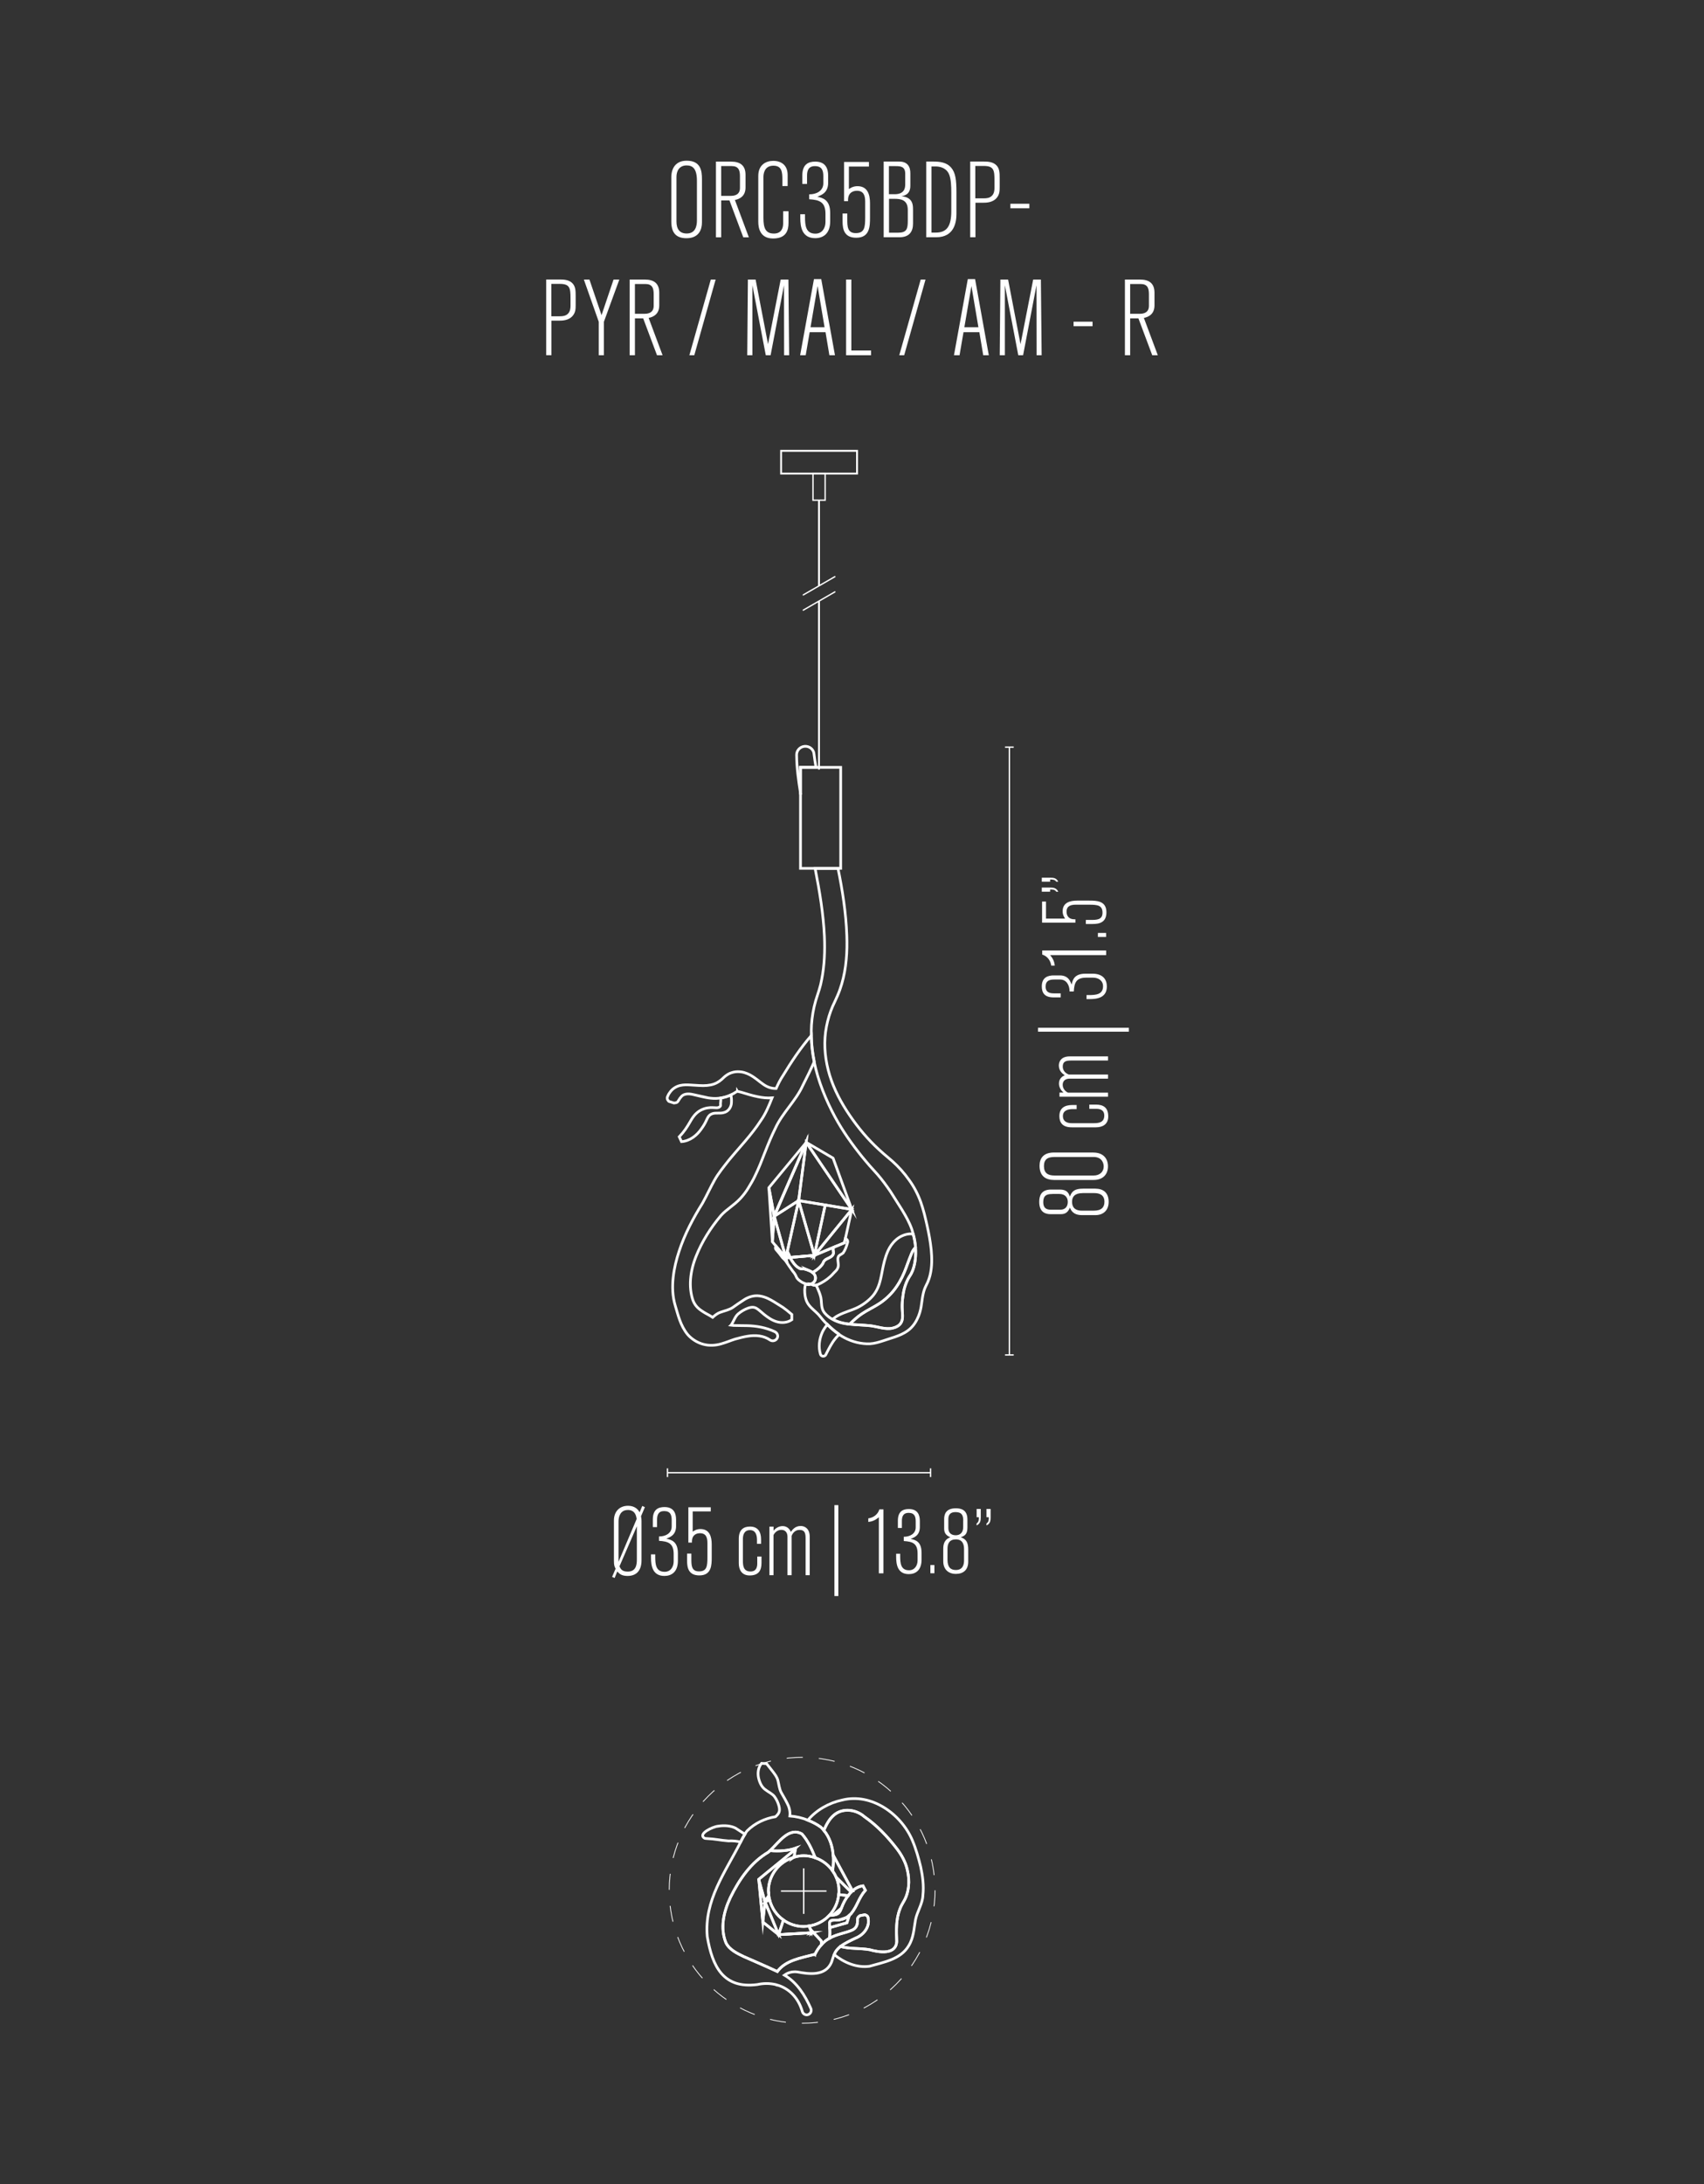 <svg xmlns="http://www.w3.org/2000/svg" viewBox="0 0 318 407.43"><rect x="0" y="0" width="318" height="407.43" fill="#333333" stroke="none"/><defs><style>      .cls-1 {        fill: #fff;      }      .cls-2, .cls-3, .cls-4, .cls-5, .cls-6, .cls-7, .cls-8 {        fill: none;      }      .cls-2, .cls-4 {        stroke-width: .5px;      }      .cls-2, .cls-4, .cls-5, .cls-6, .cls-7, .cls-8 {        stroke: #fff;      }      .cls-2, .cls-5, .cls-7, .cls-8 {        stroke-miterlimit: 10;      }      .cls-4, .cls-6 {        stroke-linecap: round;        stroke-linejoin: round;      }      .cls-5 {        stroke-width: .35px;      }      .cls-6, .cls-8 {        stroke-width: .25px;      }      .cls-7 {        stroke-dasharray: 3 3;        stroke-width: .15px;      }    </style></defs><g id="Contour"><circle class="cls-7" cx="149.69" cy="352.63" r="24.8"></circle></g><g id="Dimensions"><g><line class="cls-8" x1="173.67" y1="274.73" x2="124.56" y2="274.73"></line><rect class="cls-1" x="173.54" y="273.92" width=".25" height="1.62"></rect><rect class="cls-1" x="124.44" y="273.92" width=".25" height="1.62"></rect></g><g><path class="cls-1" d="M119.63,282.86c.09.49.09.67.09.92v7.29c0,2.02-1.04,2.92-2.61,2.92-1.13,0-1.55-.43-1.91-.83l-.5,1.21-.47-.2.65-1.53c-.2-.4-.31-.63-.31-1.44v-7.56c0-1.62.99-2.74,2.65-2.74,1.31,0,1.94.79,2.14,1.22l.5-1.19.49.23-.72,1.69ZM117.14,281.69c-1.4,0-1.71,1.3-1.71,2.12v7.54l3.38-7.98c-.18-1.55-1.12-1.69-1.67-1.69ZM118.85,284.72l-3.24,7.47c.23.56.52.99,1.53.99,1.53,0,1.71-1.22,1.71-2.25v-6.21Z"></path><path class="cls-1" d="M122.98,286.62h.07c1.12,0,2.3-.56,2.3-1.85v-1.17c0-.94-.2-1.71-1.42-1.71-1.06,0-1.31.74-1.31,1.6v1.39h-.79v-1.42c0-1.87,1.01-2.32,2.18-2.32,1.82,0,2.16,1.28,2.16,2.36v1.21c0,1.8-1.37,2.12-1.82,2.32.88.22,2.16.47,2.16,2.75v1.37c0,2.12-1.21,2.84-2.52,2.84-2.21,0-2.5-1.89-2.5-3.39v-.63h.79v.41c0,1.44.11,2.84,1.75,2.84,1.12,0,1.69-.92,1.69-1.96v-1.35c0-2.03-1.03-2.36-2.74-2.47v-.83Z"></path><path class="cls-1" d="M129.02,289.85v.99c0,1.17.02,2.3,1.42,2.3,1.48,0,1.58-.97,1.58-2.65v-2.63c0-.99-.23-1.84-1.39-1.84-.56,0-1.5.23-1.5,1.57v.18h-.67v-6.59h4.18v.77h-3.37v3.78c.23-.16.7-.49,1.44-.49,1.71,0,2.11,1.42,2.11,2.86v2.39c0,1.46-.02,3.4-2.3,3.4-1.98,0-2.3-1.35-2.3-2.72v-1.35h.79Z"></path><path class="cls-1" d="M142.11,291.56c0,1.42-.54,2.34-2.21,2.34-1.57,0-2.03-1.19-2.03-2.29v-4.54c0-1.71.9-2.29,2.09-2.29,1.46,0,2.07.94,2.07,2.39v.83h-.76v-.72c0-.9-.25-1.84-1.3-1.84-1.17,0-1.33,1.03-1.33,1.67v4c0,.88.05,2.05,1.42,2.05,1.08,0,1.26-.83,1.26-1.48v-1.31h.79v1.17Z"></path><path class="cls-1" d="M150.34,293.84v-6.86c0-.94-.14-1.58-1.13-1.58-.77,0-1.26.54-1.48,1.12v7.33h-.77v-7.18c0-.79-.43-1.28-1.15-1.28-.81,0-1.31.63-1.46.99v7.47h-.76v-9.06h.77v.76c.25-.32.86-.86,1.69-.86,1.01,0,1.39.76,1.55,1.08.2-.29.72-1.1,1.82-1.1.85,0,1.69.56,1.69,2v7.18h-.77Z"></path></g><g><path class="cls-1" d="M155.72,297.74v-16.96h.73v16.96h-.73Z"></path><path class="cls-1" d="M164.01,293.49v-10.45c-.88.75-1.55.82-1.97.87v-.66c1.48-.22,1.96-1.27,2.06-1.68h.77v11.93h-.85Z"></path><path class="cls-1" d="M168.64,286.68h.07c1.05,0,2.18-.53,2.18-1.75v-1.1c0-.88-.19-1.61-1.34-1.61-1,0-1.24.7-1.24,1.51v1.31h-.75v-1.34c0-1.77.95-2.19,2.06-2.19,1.72,0,2.04,1.21,2.04,2.23v1.14c0,1.7-1.29,2.01-1.72,2.19.83.2,2.04.44,2.04,2.6v1.29c0,2.01-1.14,2.69-2.38,2.69-2.09,0-2.36-1.79-2.36-3.2v-.6h.75v.39c0,1.36.1,2.69,1.65,2.69,1.05,0,1.6-.87,1.6-1.85v-1.27c0-1.92-.97-2.23-2.58-2.33v-.78Z"></path><path class="cls-1" d="M173.63,293.49v-1.53h.75v1.53h-.75Z"></path><path class="cls-1" d="M180.69,291.32c0,1.55-.92,2.29-2.31,2.29s-2.35-.85-2.35-2.35v-2.36c0-1.58.88-1.96,1.33-2.12-1.05-.42-1.16-1.09-1.16-1.65v-1.77c0-.77.24-1.99,2.18-1.99.99,0,2.16.29,2.16,2.09v1.51c0,1.21-.49,1.55-1.24,1.8,1.04.37,1.39.97,1.39,2.35v2.19ZM179.91,288.99c0-.77-.2-1.82-1.51-1.82-1.19,0-1.58.75-1.58,1.75v2.04c0,1.43.61,1.92,1.56,1.92,1.31,0,1.53-1.02,1.53-1.79v-2.11ZM179.76,283.68c0-.97-.24-1.6-1.45-1.6-1.05,0-1.33.59-1.33,1.33v1.65c0,.95.61,1.34,1.38,1.34s1.39-.46,1.39-1.5v-1.22Z"></path><path class="cls-1" d="M183.03,281.49v1.55c0,.71-.1,1.19-.78,1.53v-.37c.42-.29.42-.68.42-1.16h-.41v-1.55h.76ZM184.87,281.49v1.55c0,.71-.08,1.19-.77,1.53v-.37c.43-.29.43-.68.43-1.16h-.43v-1.55h.77Z"></path></g><g><line class="cls-8" x1="188.37" y1="252.76" x2="188.37" y2="139.38"></line><rect class="cls-1" x="187.56" y="252.64" width="1.62" height=".25"></rect><rect class="cls-1" x="187.56" y="139.25" width="1.62" height=".25"></rect></g><g><path class="cls-1" d="M204.47,221.75c1.64,0,2.43.97,2.43,2.45s-.9,2.48-2.48,2.48h-2.5c-1.67,0-2.07-.94-2.25-1.4-.45,1.12-1.15,1.22-1.75,1.22h-1.87c-.81,0-2.11-.25-2.11-2.3,0-1.04.31-2.29,2.21-2.29h1.6c1.28,0,1.64.52,1.91,1.31.4-1.1,1.03-1.48,2.49-1.48h2.32ZM196.38,222.74c-1.03,0-1.69.25-1.69,1.53,0,1.12.63,1.4,1.41,1.4h1.75c1.01,0,1.42-.65,1.42-1.46s-.49-1.48-1.58-1.48h-1.3ZM202,222.58c-.81,0-1.93.22-1.93,1.6,0,1.26.79,1.67,1.85,1.67h2.16c1.51,0,2.03-.65,2.03-1.66,0-1.39-1.08-1.62-1.89-1.62h-2.23Z"></path><path class="cls-1" d="M204.07,215.01c1.8,0,2.7,1.1,2.7,2.57s-.92,2.54-2.67,2.54h-7.4c-1.46,0-2.7-.65-2.7-2.65,0-1.39.72-2.47,2.7-2.47h7.36ZM196.69,215.84c-1.17,0-1.87.45-1.87,1.69,0,1.31.76,1.76,1.94,1.76h7.36c1.03,0,1.85-.61,1.85-1.71,0-.43-.2-1.75-1.91-1.75h-7.38Z"></path><path class="cls-1" d="M204.48,206.06c1.42,0,2.34.54,2.34,2.21,0,1.57-1.19,2.03-2.29,2.03h-4.54c-1.71,0-2.29-.9-2.29-2.09,0-1.46.94-2.07,2.39-2.07h.83v.76h-.72c-.9,0-1.84.25-1.84,1.3,0,1.17,1.03,1.33,1.67,1.33h4c.88,0,2.05-.05,2.05-1.42,0-1.08-.83-1.26-1.48-1.26h-1.31v-.79h1.17Z"></path><path class="cls-1" d="M206.77,197.84h-6.86c-.94,0-1.58.14-1.58,1.13,0,.77.54,1.26,1.12,1.48h7.33v.77h-7.18c-.79,0-1.28.43-1.28,1.15,0,.81.63,1.31.99,1.46h7.47v.76h-9.06v-.77h.76c-.32-.25-.86-.86-.86-1.69,0-1.01.76-1.39,1.08-1.55-.29-.2-1.1-.72-1.1-1.82,0-.85.56-1.69,2-1.69h7.18v.77Z"></path></g><g><path class="cls-1" d="M210.67,192.46h-16.96v-.73h16.96v.73Z"></path><path class="cls-1" d="M199.6,184.98v-.07c0-1.05-.53-2.18-1.75-2.18h-1.1c-.88,0-1.62.19-1.62,1.34,0,1,.7,1.24,1.51,1.24h1.31v.75h-1.34c-1.77,0-2.19-.95-2.19-2.06,0-1.72,1.21-2.04,2.23-2.04h1.14c1.7,0,2.01,1.29,2.19,1.72.2-.83.44-2.04,2.6-2.04h1.29c2.01,0,2.69,1.14,2.69,2.38,0,2.09-1.78,2.36-3.2,2.36h-.59v-.75h.39c1.36,0,2.69-.1,2.69-1.65,0-1.05-.87-1.6-1.85-1.6h-1.28c-1.92,0-2.23.97-2.33,2.58h-.78Z"></path><path class="cls-1" d="M206.42,178.17h-10.45c.75.88.82,1.55.87,1.97h-.66c-.22-1.48-1.27-1.95-1.68-2.06v-.77h11.93v.85Z"></path><path class="cls-1" d="M206.42,174.79h-1.53v-.75h1.53v.75Z"></path><path class="cls-1" d="M202.64,171.61h.93c1.11,0,2.18-.02,2.18-1.34,0-1.39-.92-1.5-2.5-1.5h-2.48c-.93,0-1.73.22-1.73,1.31,0,.53.22,1.41,1.48,1.41h.17v.63h-6.22v-3.94h.73v3.18h3.57c-.15-.22-.46-.66-.46-1.36,0-1.61,1.34-1.99,2.7-1.99h2.26c1.38,0,3.21.02,3.21,2.18,0,1.87-1.28,2.18-2.57,2.18h-1.27v-.75Z"></path><path class="cls-1" d="M194.42,163.73h1.55c.71,0,1.19.08,1.53.76h-.37c-.29-.42-.68-.42-1.16-.42v.42h-1.55v-.76ZM194.42,165.57h1.55c.71,0,1.19.1,1.53.78h-.37c-.29-.42-.68-.42-1.16-.42v.41h-1.55v-.77Z"></path></g></g><g id="Drawings"><g><path class="cls-2" d="M148.46,344.78c-.02.07-.02.14-.03.21l-6.83,5.59.76,7.97,2.95,2.35,6.21-.36.25-.07c.54.53,1.02,1.06,1.49,1.59l.06.69c-.51.56-.93,1.2-1.23,1.83-.01.03-.04,0-.04.02-.02-.02,0-.03-.03-.02-2.6.69-5.38,1.09-6.95,3.2-2.41-1.13-4.94-2.19-6.25-2.78-1.21-.59-2.68-1.26-3.34-2.58-1.1-2.71-.47-5.7.83-8.45,1.63-3.32,3.83-6.56,7.09-8.46.11-.09.22-.19.33-.29,1.66.16,3.47.02,4.74-.45Z"></path><path class="cls-2" d="M151.51,360.55l-6.21.36.9-2.74c1.07.76,2.37,1.21,3.79,1.21.33,0,.65-.05.97-.1.01.03.03.06.05.09l.5,1.17Z"></path><path class="cls-2" d="M142.75,354.74l.73-1.14s0,.04,0,.06l-.72,1.13-.02-.05Z"></path><polygon class="cls-2" points="148.23 346.26 148.09 346.49 148.08 346.49 148.23 346.26 148.23 346.26"></polygon><rect class="cls-2" x="157.39" y="352.65" width="0" height="1.77" transform="translate(-211.53 470.39) rotate(-83.58)"></rect><path class="cls-2" d="M161.31,338.89c2.36,1.64,4.31,3.71,6.08,6,.89,1.16,1.62,2.49,1.94,3.93.49,2.04.34,4.25-.72,5.97-.21.34-.49.86-.65,1.3-.78,1.93-.69,4.15-.61,6.06-.11,2.57-3.32,2.06-5.05,1.56-1.83-.32-3.66-.12-5.45-.6.81-.62,1.95-1.14,2.8-1.55,1.43-.55,2.67-1.99,2.37-3.64-.01-.29-.1-.57-.63-.73l-.92.18c-.45.31-.44.5-.44.69.04.91-.15,1.65-1.09,2.04-1.37.56-2.73.69-4.16,1.49.12-.63.09-1.36.05-1.99l3.21-.91.45-1.39c.12-.1.23-.2.33-.31,1.21-1.49,1.39-2.92,2.67-4.37,0,0-.44-.83-.44-.83-.75.09-1.4.44-1.97.93l-3.51-6.49-.08-.03c-.12-1.74-.65-3.44-1.76-4.76.48-1.06,1.02-2.15,1.94-2.89,1.62-1.35,4.1-1.02,5.62.32Z"></path><path class="cls-2" d="M152.08,346.41c.02.05.04.1.06.16-.03-.01-.06-.02-.09-.03,0-.04.02-.09.02-.13Z"></path><path class="cls-2" d="M158.27,353.63l-1.76-.2c.02-.22.07-.43.07-.66,0-.91-.19-1.78-.52-2.58l2.79,2.77c-.21.2-.4.42-.58.66Z"></path><path class="cls-2" d="M148.2,346.45s-.08.02-.11.04l.14-.22c0,.06-.02.12-.03.19Z"></path><path class="cls-2" d="M143.49,353.66c.03.26.08.51.14.76l-.86.38.72-1.13Z"></path><path class="cls-2" d="M141.6,350.58l6.83-5.59c-.09.42-.14.84-.2,1.27l-.15.23c-2.7.82-4.68,3.31-4.68,6.29,0,.28.05.55.08.82l-.73,1.14-1.16-4.15Z"></path><path class="cls-2" d="M159.09,352.73c-.09.07-.16.16-.25.24l-2.79-2.77c-.18-.43-.41-.83-.67-1.2.14-.9.19-1.84.13-2.79l.08.03,3.51,6.49Z"></path><path class="cls-2" d="M142.77,354.79l.86-.38c.39,1.54,1.31,2.86,2.57,3.75l-.9,2.74-2.53-6.11Z"></path><path class="cls-2" d="M151.44,360.16c.05.05.1.1.15.15l-.08.24-.5-1.17c.13.27.24.55.43.78Z"></path><polygon class="cls-2" points="142.77 354.79 142.36 358.56 141.6 350.58 142.75 354.74 142.77 354.79"></polygon><polygon class="cls-2" points="145.3 360.91 142.36 358.56 142.77 354.79 145.3 360.91"></polygon><path class="cls-2" d="M151.76,360.48l-.25.07.17-.14s.05.05.07.07Z"></path><path class="cls-2" d="M156.38,356.98c-.27.18-.58.25-.9.28l1.52-1.26c-.14.38-.27.73-.62.98Z"></path><path class="cls-2" d="M156.8,358.12c.6-.09,1.23-.4,1.71-.81l-.45,1.39-3.21.91c-.02-.31-.03-.59-.03-.81-.07-.91,1.37-.46,1.98-.68Z"></path><path class="cls-2" d="M151.68,360.41l-.17.14.08-.24s.06.06.1.1Z"></path><path class="cls-2" d="M157.08,355.81c-.02.07-.05.12-.07.18l-1.52,1.26c-.24.03-.49.04-.73.07.98-1.03,1.61-2.39,1.76-3.89l1.76.2c-.53.69-.93,1.47-1.19,2.18Z"></path><line class="cls-4" x1="145.3" y1="360.91" x2="151.51" y2="360.55"></line><path class="cls-2" d="M156.84,363.12c1.79.48,3.62.28,5.45.6,1.74.5,4.95,1,5.05-1.56-.08-1.91-.16-4.13.61-6.06.15-.45.44-.96.65-1.3,1.06-1.72,1.21-3.93.72-5.97-.32-1.44-1.06-2.77-1.94-3.93-1.76-2.29-3.72-4.36-6.08-6-1.52-1.34-4-1.68-5.62-.32-.92.75-1.46,1.83-1.94,2.89-.17-.2-.34-.41-.54-.59-.75-.56-1.59-.98-2.45-1.32,1.61-1.92,3.99-3.25,6.4-3.76,5.46-1.39,11,2.57,13.1,7.48.69,1.63,1.16,3.3,1.57,4.99.36,1.7.61,3.45.41,5.31-.06,1.58-1.09,3.03-1.39,4.6-.29,1.58-.31,3.25-1.27,4.81-1.53,2.56-4.69,3.05-7.29,3.81-2.38.34-4.79-.68-6.62-2.19.13-.3.29-.58.54-.88.16-.21.38-.4.63-.59Z"></path><path class="cls-2" d="M134.05,340.67c1.18-.2,2.4-.06,3.23.37.6.37,1.15.78,1.72,1.12-.28.44-.52.91-.75,1.36-.02.03-.04.07-.05.1-.7-.16-1.43-.25-2.26-.2-1.7-.13-2.32-.36-4.18-.45-.11,0-.21-.02-.31-.07-1.25-.79,1.49-2.11,2.6-2.24Z"></path><path class="cls-2" d="M151.76,360.48s-.05-.05-.07-.07c-.03-.03-.06-.06-.1-.1-.05-.05-.1-.1-.15-.15-.19-.24-.3-.51-.43-.78-.02-.03-.04-.06-.05-.09,1.48-.22,2.8-.92,3.79-1.96.24-.03.49-.04.73-.07.32-.04.63-.1.9-.28.35-.25.48-.6.62-.98.02-.06.05-.12.07-.18.26-.71.67-1.49,1.19-2.18h0c.18-.23.37-.45.58-.66.08-.08.16-.17.25-.24.57-.49,1.22-.83,1.97-.93,0,0,.44.83.44.83-1.28,1.45-1.46,2.88-2.67,4.37-.1.11-.21.21-.33.31-.48.41-1.12.72-1.71.81-.6.21-2.04-.23-1.98.68,0,.22,0,.5.03.81.04.63.07,1.36-.05,1.99-.06.03-.11.05-.16.08-.49.27-.93.65-1.32,1.09l-.06-.69c-.47-.53-.95-1.06-1.49-1.59Z"></path><path class="cls-2" d="M149.99,346.17c-.63,0-1.22.12-1.79.28,0-.06.02-.12.03-.19,0,0,0,0,0,0,.06-.42.11-.85.2-1.27.01-.07.02-.14.03-.21-1.27.47-3.07.6-4.74.45,1.64-1.55,3.54-4.48,5.95-3.1,1.1,1.27,1.79,2.74,2.41,4.27,0,.04-.02.09-.02.13-.65-.22-1.34-.36-2.06-.36Z"></path><path class="cls-2" d="M139,342.16c.14-.22.27-.45.44-.63,1.44-1.43,3.31-2.3,5.29-2.63.59-.54.89-.94.66-1.91-.16-.64-.44-1.26-.84-1.82-.41-.56-1.18-.87-1.8-1.37-.63-.49-1-1.28-1.2-2.17-.18-.89-.06-1.93.57-2.68l.94.06c.53.69.88,1.11,1.23,1.56.32.46.72.9.89,1.61.18.7.26,1.56.61,2.21.37.65.77,1.31,1.12,2.02.33.59.6,1.47.49,2.36,1.15.08,2.28.35,3.36.77.86.34,1.69.77,2.45,1.32.2.18.37.39.54.59,1.1,1.32,1.64,3.02,1.76,4.76.07.95.01,1.89-.13,2.79-.79-1.13-1.92-1.98-3.24-2.44-.02-.05-.04-.1-.06-.16-.62-1.54-1.31-3-2.41-4.27-2.4-1.38-4.31,1.54-5.95,3.1-.11.1-.22.2-.33.29-3.26,1.9-5.47,5.14-7.09,8.46-1.3,2.75-1.93,5.74-.83,8.45.65,1.32,2.13,1.99,3.34,2.58,1.31.59,3.83,1.65,6.25,2.78,1.56-2.11,4.34-2.51,6.95-3.2.03,0,0,0,.03.02,0-.02.02,0,.04-.02.3-.63.72-1.27,1.23-1.83.39-.43.83-.82,1.32-1.09.06-.03.11-.05.16-.08,1.43-.79,2.79-.93,4.16-1.49.93-.39,1.13-1.14,1.09-2.04,0-.19-.02-.38.44-.69l.92-.18c.53.16.61.44.63.73.3,1.65-.94,3.08-2.37,3.64-.85.41-2,.93-2.8,1.55-.24.19-.46.38-.63.59-.26.29-.41.58-.54.88-.2.45-.32.92-.51,1.46-1.11,2.68-4.26,2.22-6.33,1.83-.95-.13-1.78.1-2.46.59,2.36,1.37,3.85,3.79,4.92,6.2.22.46-.03,1.02-.52,1.17-.45.14-.92-.12-1.05-.56-.74-2.59-2.5-4.36-4.77-4.99,0,0,0,.02-.01.03,0,0-.13-.05-.3-.11-1.04-.23-2.17-.24-3.35.02-6.36.82-8.38-3.41-9.32-8.94-.62-6.76,3.37-12.03,6.23-17.65.02-.03.04-.07.05-.1.23-.46.47-.92.75-1.36Z"></path><path class="cls-2" d="M156.58,352.78c0,.23-.04.44-.07.66h0c-.15,1.5-.78,2.86-1.76,3.89-.99,1.04-2.3,1.74-3.79,1.96-.32.05-.64.1-.97.1-1.41,0-2.71-.45-3.79-1.21-1.26-.89-2.18-2.21-2.57-3.75-.06-.25-.11-.5-.14-.76,0-.02,0-.04,0-.06-.03-.27-.08-.54-.08-.82,0-2.98,1.98-5.47,4.68-6.29,0,0,0,0,0,0,.04-.01.07-.02.11-.04.57-.16,1.17-.28,1.79-.28.73,0,1.41.15,2.06.36.03,0,.06.02.09.03,1.32.46,2.45,1.31,3.24,2.44.26.38.49.77.67,1.2.33.79.52,1.66.52,2.58Z"></path></g><g><line class="cls-8" x1="149.99" y1="348.53" x2="149.99" y2="357.03"></line><line class="cls-8" x1="145.74" y1="352.78" x2="154.24" y2="352.78"></line></g><g><g><rect class="cls-8" x="151.72" y="88.35" width="2.27" height="4.96"></rect><rect class="cls-5" x="145.77" y="84.1" width="14.17" height="4.25"></rect></g><path class="cls-5" d="M152.84,109.28c0-6.8,0-12.76,0-15.96"></path><path class="cls-5" d="M152.84,112.12c0,12.12,0,25.96,0,31.44"></path><g><polyline class="cls-3" points="149.9 113.82 152.84 112.12 155.8 110.42"></polyline><polyline class="cls-3" points="155.8 107.58 152.84 109.28 149.9 110.98"></polyline><line class="cls-6" x1="155.8" y1="110.42" x2="149.91" y2="113.82"></line><line class="cls-6" x1="155.8" y1="107.58" x2="149.91" y2="110.98"></line></g></g><g><path class="cls-2" d="M147.13,233.86c-.06-.1-.16-.19-.23-.28l2.14-9.61,2.94,10.22-4.53.39c-.1-.23-.19-.48-.31-.71Z"></path><polygon class="cls-2" points="144.48 226.82 149.34 215.69 144.49 226.89 144.48 226.82"></polygon><path class="cls-2" d="M164.28,243.06c1.17-.8,2.23-1.85,3.03-3.03.81-1.17,1.38-2.43,1.79-3.55.41-1.14.77-2.08,1.03-2.69.14-.32.27-.6.59-.95.04-.04.09-.08.13-.12.1,1.51-.04,2.99-.52,4.26-.11.27-.24.52-.36.76l-.21.33c-.11.19-.24.39-.34.59-.41.81-.68,1.66-.82,2.47-.13.81-.22,1.58-.24,2.28-.02.71.06,1.35.07,1.93.02.59-.05,1.1-.36,1.54-.31.44-.88.74-1.51.88-1.28.3-2.8-.29-4.11-.45-1.31-.14-2.58-.15-3.89-.29.69-.67,1.44-1.36,2.29-1.93,1.07-.72,2.24-1.23,3.42-2.02Z"></path><path class="cls-2" d="M150.7,236.92c-.3-.08-.53-.23-.93-.21-.18-.02-.38-.01-.54-.08-.15-.07-.27-.17-.41-.26-.26-.19-.49-.43-.69-.69-.2-.26-.38-.55-.56-.84-.05-.08-.09-.18-.13-.27l4.53-.39,3.61-1.51c-.03.06-.06.11-.09.17-.05.21,0,.46.04.69.02.23,0,.43-.12.58-.2.33-.68.53-1.08.72-.39.19-.61.42-.71.73-.12.3-.34.53-.55.75-.4.42-.89.77-1.44,1.08l-.12-.09c-.25-.19-.55-.27-.82-.39Z"></path><path class="cls-2" d="M170.73,232.83c-.32.35-.45.63-.59.95-.26.61-.62,1.55-1.03,2.69-.41,1.13-.99,2.38-1.79,3.55-.8,1.18-1.86,2.23-3.03,3.03-1.18.8-2.35,1.3-3.42,2.02-.85.56-1.59,1.26-2.29,1.93-.03,0-.05,0-.08,0-1.06-.11-2.16-.37-3.11-.91.34-.27.69-.52,1.06-.71,1.24-.65,2.55-.94,3.67-1.51,1.11-.56,2.12-1.36,2.84-2.22.71-.88,1.11-1.9,1.36-2.97.26-1.07.4-2.19.73-3.42.17-.61.36-1.27.68-1.95.31-.68.78-1.4,1.48-2.02.69-.63,1.66-1.05,2.54-1.11.24-.02.46.03.69.05.22.81.37,1.64.43,2.47-.04.04-.1.08-.13.12Z"></path><path class="cls-2" d="M156.62,248.92c-.27.28-.55.55-.78.86-.65.8-1.13,1.77-1.72,2.91v.02c-.07.13-.19.23-.34.27-.29.08-.59-.08-.67-.36-.4-1.31-.25-2.79.37-4.14.25-.51.57-.98.94-1.41.66.67,1.4,1.31,2.22,1.86Z"></path><path class="cls-2" d="M136.5,205.75c-.02.39-.16.88-.55,1.29-.38.43-.97.58-1.39.6-.42.03-.85-.01-1.13.02-.29.02-.57.11-.79.23-.46.28-.62.71-.84,1.17-.21.47-.52,1-.93,1.56-.39.56-.91,1.13-1.55,1.57-.64.44-1.39.73-2.14.78l-.42-.9c.9-.95,1.4-1.72,2-2.75.3-.51.62-1.1,1.21-1.64.57-.55,1.48-.96,2.3-1.03.41-.06.79-.03,1.16-.01.37.03.61.02.83-.12.21-.13.24-.32.21-.44-.02-.12-.01-.28.02-.51.03-.21.03-.47.03-.74.65-.1,1.3-.29,1.9-.57.06.44.12.91.08,1.48Z"></path><path class="cls-2" d="M130.17,204.37c-.51-.11-1-.25-1.46-.29-.46-.04-.88.03-1.17.18-.29.15-.45.37-.66.64-.1.14-.2.3-.3.47-.1.18-.19.35-.79.4l-.97-.31c-.41-.42-.34-.72-.2-.99.11-.28.28-.56.49-.82.4-.53,1.08-.99,1.79-1.15.7-.16,1.35-.14,1.92-.1l1.64.1c1.03.07,1.99,0,2.76-.27.77-.27,1.33-.71,1.86-1.24.02-.03.22-.2.41-.34.17-.14.41-.27.62-.38.47-.21,1.01-.35,1.5-.35,1-.02,1.71.28,2.28.56,1.11.59,1.79,1.28,2.56,1.8.74.52,1.54.8,2.39.78.38-.85.79-1.69,1.32-2.47,1.56-2.56,3.22-5.09,5.25-7.42.03,1.65.22,3.28.55,4.87-.67,1.51-1.39,2.99-2.14,4.45-1.3,2.88-3.83,5.12-5.14,8.02-.71,1.42-1.31,2.89-1.9,4.39-.58,1.5-1.16,3.01-1.88,4.47-.35.73-.75,1.44-1.19,2.14-.41.71-.93,1.39-1.5,2.02-1.29,1.38-2.6,2.04-3.65,3.21-1.96,2.31-3.58,4.91-4.67,7.65-1.09,2.72-1.43,5.73-.56,8.21.23.61.62,1.16,1.14,1.58.51.41,1.1.76,1.56,1,.39.21.68.38.97.57.39-.34.79-.71,1.43-.94.73-.27,1.65-.45,2.32-.9.66-.46,1.33-.95,2.05-1.4.7-.48,1.82-.93,2.97-.75,1.13.17,1.97.67,2.63,1.06.66.42,1.21.74,1.71,1.07.49.35.95.71,1.66,1.32v.98c-.86.6-1.97.64-2.9.35-.94-.3-1.67-.86-2.27-1.33-1.25-1-1.59-1.67-2.99-1.18-.67.24-1.31.61-1.87,1.09-.56.49-.8,1.33-1.27,2.03-.01.02-.03.04-.05.06.15.02.29.04.44.05.81.03,1.66.02,2.52.04,1.73.03,3.57.35,5.22,1.13l.03.02s.08.04.12.07c.41.29.51.84.21,1.24-.3.4-.87.49-1.28.2-1.17-.81-2.69-.94-4.18-.69-.75.12-1.52.32-2.32.54-.8.25-1.62.61-2.61.89-.97.28-2.16.39-3.33.07-1.17-.31-2.21-1.01-2.92-1.83-1.36-1.68-1.77-3.63-2.3-5.36-.53-1.76-.58-3.57-.39-5.28.18-1.72.6-3.36,1.12-4.94,1.05-3.18,2.61-6.11,4.36-8.92.79-1.42,1.58-3.14,2.23-4.28.72-1.29,1.69-2.46,2.65-3.69,1.97-2.41,4.26-4.75,5.97-7.4.93-1.3,1.53-2.78,2.13-4.27-.89.07-1.8-.03-2.63-.2-1.17-.22-2.27-.6-3.07-.83-.39-.11-.69-.16-.73-.16-.03,0,0,0-.02-.03,0,.02-.02-.02-.05,0-.02.01-.04,0-.22.12-.31.21-.64.4-.99.56-.6.28-1.25.48-1.9.57-.3.04-.59.07-.88.08-1.3.02-2.44-.3-3.46-.54Z"></path><path class="cls-2" d="M149.39,147.97c-.38-2.33-.71-4.7-.73-7.16,0-.8.63-1.5,1.47-1.58.9-.09,1.7.55,1.78,1.41v.03c.09.82.24,1.65.37,2.48h-2.9s0,4.82,0,4.82Z"></path><path class="cls-2" d="M151.41,193.18c-.01-.66-.01-1.32.03-1.98.1-1.52.36-3.05.79-4.54l.66-2.07c.19-.62.35-1.25.46-1.9.51-2.57.61-5.28.5-8.02-.19-4.19-.9-8.42-1.73-12.66h4.27c.83,4.08,1.49,8.24,1.64,12.52.05,1.49.04,2.99-.11,4.51-.13,1.51-.4,3.03-.84,4.53-.22.75-.48,1.49-.8,2.21l-.47,1.04-.42.9c-.53,1.22-.91,2.5-1.16,3.81-.52,2.63-.35,5.41.33,8.08.68,2.67,1.91,5.22,3.43,7.58,1.52,2.35,3.27,4.58,5.29,6.55.51.49,1.02.97,1.55,1.43l1.68,1.43c1.18,1.05,2.23,2.23,3.13,3.5.92,1.26,1.64,2.64,2.17,4.09.52,1.45.87,2.94,1.2,4.42.33,1.48.61,2.97.77,4.51.14,1.54.19,3.13-.22,4.8-.11.42-.24.84-.42,1.25l-.3.62c-.05.12-.12.24-.17.36-.22.49-.36,1.02-.47,1.63-.24,1.19-.21,2.66-1.03,4.28-.38.8-.99,1.62-1.76,2.17-.76.56-1.57.88-2.35,1.16l-2.33.76c-.76.25-1.56.48-2.37.53-1.62.07-3.29-.36-4.76-1.13-.34-.18-.67-.38-.99-.6-.82-.55-1.55-1.19-2.22-1.86-.19-.19-.38-.38-.55-.57-.54-.57-.94-1.21-1.55-1.74-.59-.54-1.29-1.11-1.66-1.84-.37-.72-.46-1.53-.46-2.32.01-.37.07-.74.16-1.1.09.03.17.06.26.09.27.07.53.02.76-.07.27.19.61.26.94.21.08.16.16.32.24.47.27.62.52,1.21.66,1.83.13.62.06,1.35.26,2.03.17.69.7,1.18,1.23,1.6.21.17.45.31.69.44.95.54,2.05.8,3.11.91.03,0,.05,0,.08,0,1.31.14,2.58.15,3.89.29,1.31.17,2.83.75,4.11.45.63-.13,1.2-.44,1.51-.88.31-.44.38-.95.36-1.54-.01-.58-.09-1.22-.07-1.93.01-.71.1-1.47.24-2.28.14-.81.41-1.66.82-2.47.1-.2.23-.4.34-.59l.21-.33c.13-.24.25-.49.36-.76.48-1.26.63-2.74.52-4.26-.06-.83-.2-1.65-.43-2.47-.08-.31-.14-.62-.25-.92-.44-1.28-1.13-2.48-1.83-3.64l-2.15-3.4c-.75-1.1-1.54-2.18-2.41-3.19l-1.46-1.62c-.5-.57-.98-1.15-1.46-1.73-1.88-2.34-3.61-4.78-5.03-7.39-1.73-3.22-3.15-6.68-3.89-10.3-.33-1.59-.51-3.22-.55-4.87Z"></path><path class="cls-2" d="M151.37,239.52c.37-.14.67-.42.77-.81.13-.48-.06-.98-.45-1.27l-.05-.04c.54-.31,1.03-.66,1.44-1.08.21-.23.43-.45.55-.75.1-.31.32-.54.71-.73.4-.19.88-.39,1.08-.72.12-.16.15-.35.12-.58-.03-.23-.08-.47-.04-.69.02-.06.06-.11.09-.17l2-.84.17-.78s0,0,0,0c.32.09.51.41.42.72l-.02.06c-.22.77-.41,1.31-.82,1.91-.29.25-.87.41-.93.81-.13.36.02.86.04,1.35.02.48-.17.91-.52,1.23-.35.32-.62.69-.98,1-.69.63-1.49,1.12-2.31,1.5-.11.05-.23.07-.34.09-.33.05-.67-.02-.94-.21Z"></path><path class="cls-2" d="M147.13,233.86c.13.24.21.48.31.71l-.78.07.24-1.06c.07.1.17.18.23.28Z"></path><path class="cls-2" d="M147.45,234.57c.04.09.07.19.13.27.18.29.36.58.56.84.2.26.43.5.69.69.14.09.26.19.41.26.15.06.36.06.54.08.39-.02.63.13.93.21.27.12.57.2.82.39l.12.09.05.04c.38.29.58.78.45,1.27-.1.4-.41.68-.77.81-.24.09-.5.13-.76.07-.09-.02-.17-.06-.26-.09-.3-.1-.59-.22-.86-.4-.34-.23-.69-.47-.88-.89-.17-.44-.4-.75-.65-1.04-.22-.32-.44-.61-.65-.91l-.6-.89c-.18-.3-.47-.53-.7-.77-.4-.53-.75-1-1.18-1.48h-.01c-.13-.16-.17-.37-.08-.55.02-.04.06-.05.09-.08l1.83,2.16.78-.07Z"></path><polygon class="cls-2" points="149.39 161.99 149.39 147.97 149.39 143.15 152.29 143.15 156.89 143.15 156.89 161.99 156.4 161.99 152.13 161.99 149.39 161.99"></polygon><polygon class="cls-2" points="149.04 223.97 150.45 213.13 150.46 213.11 158.96 225.62 154 224.79 149.04 223.97"></polygon><polygon class="cls-2" points="150.46 213.12 150.46 213.1 150.46 213.11 150.46 213.12"></polygon><polygon class="cls-2" points="149.34 215.69 150.45 213.13 149.04 223.97 144.49 226.89 149.34 215.69"></polygon><polygon class="cls-2" points="150.45 213.13 150.46 213.1 150.46 213.12 150.45 213.13"></polygon><polygon class="cls-2" points="150.46 213.11 150.46 213.11 150.45 213.13 149.34 215.69 144.48 226.82 143.49 221.56 150.45 213.13 150.46 213.12 150.46 213.11"></polygon><polygon class="cls-2" points="150.46 213.11 150.46 213.1 150.47 213.11 150.47 213.11 155.47 216.05 158.96 225.62 150.46 213.11 150.46 213.11"></polygon><polygon class="cls-2" points="146.66 234.64 144.49 226.89 149.04 223.97 146.9 233.57 146.66 234.64"></polygon><polygon class="cls-2" points="154 224.79 151.98 234.19 149.04 223.97 154 224.79"></polygon><polygon class="cls-2" points="144.49 226.89 144.14 231.66 143.49 221.56 144.48 226.82 144.49 226.89"></polygon><polygon class="cls-2" points="146.66 234.64 144.83 232.48 144.14 231.66 144.49 226.89 146.66 234.64"></polygon><polygon class="cls-2" points="155.58 232.68 151.98 234.19 158.96 225.62 157.76 231.06 157.58 231.84 155.58 232.68"></polygon><polygon class="cls-2" points="154 224.79 158.96 225.62 151.98 234.19 154 224.79"></polygon><line class="cls-4" x1="146.66" y1="234.64" x2="147.45" y2="234.57"></line><line class="cls-4" x1="151.98" y1="234.19" x2="147.45" y2="234.57"></line></g></g><g id="Names"><g><path class="cls-1" d="M125.28,33.08c0-1.74.86-3.1,2.86-3.1,2.66,0,2.86,1.92,2.86,3.46v8.06c0,1.28-.54,2.94-2.9,2.94-2.1,0-2.82-1.22-2.82-3.1v-8.26ZM130.06,33.74c0-2.24-.76-2.88-1.92-2.88-1.4,0-1.9,1.08-1.9,2.14v8.3c0,1.42.58,2.26,1.92,2.26,1.62,0,1.9-1.4,1.9-2.42v-7.4Z"></path><path class="cls-1" d="M138.71,44.27l-2.58-6.88h-1.54v6.88h-.98v-14.12h2.82c1.74,0,2.7.74,2.7,2.46v2.36c0,1.64-1.1,2.16-1.98,2.34l2.6,6.96h-1.04ZM134.59,36.54h1.8c1.32,0,1.7-.7,1.7-1.46v-2.22c0-1.16-.3-1.88-1.56-1.88h-1.94v5.56Z"></path><path class="cls-1" d="M147.15,41.59c0,1.26-.34,2.9-2.88,2.9-2.38,0-2.76-1.88-2.76-3.1v-8.56c0-2.1,1.44-2.82,2.8-2.82,1.52,0,2.68.84,2.68,2.62v2.08h-.98v-1.22c0-1.38-.1-2.58-1.68-2.58-1.72,0-1.86,1.58-1.86,2.1v7.64c0,1.94.42,2.92,1.96,2.92,1.28,0,1.72-.88,1.72-1.86v-2.3h1v2.18Z"></path><path class="cls-1" d="M151.01,36.25h.08c1.24,0,2.56-.62,2.56-2.06v-1.3c0-1.04-.22-1.9-1.58-1.9-1.18,0-1.46.82-1.46,1.78v1.54h-.88v-1.58c0-2.08,1.12-2.58,2.42-2.58,2.02,0,2.4,1.42,2.4,2.62v1.34c0,2-1.52,2.36-2.02,2.58.98.24,2.4.52,2.4,3.06v1.52c0,2.36-1.34,3.16-2.8,3.16-2.46,0-2.78-2.1-2.78-3.76v-.7h.88v.46c0,1.6.12,3.16,1.94,3.16,1.24,0,1.88-1.02,1.88-2.18v-1.5c0-2.26-1.14-2.62-3.04-2.74v-.92Z"></path><path class="cls-1" d="M158.12,39.83v1.1c0,1.3.02,2.56,1.58,2.56,1.64,0,1.76-1.08,1.76-2.94v-2.92c0-1.1-.26-2.04-1.54-2.04-.62,0-1.66.26-1.66,1.74v.2h-.74v-7.32h4.64v.86h-3.74v4.2c.26-.18.78-.54,1.6-.54,1.9,0,2.34,1.58,2.34,3.18v2.66c0,1.62-.02,3.78-2.56,3.78-2.2,0-2.56-1.5-2.56-3.02v-1.5h.88Z"></path><path class="cls-1" d="M164.91,30.14h2.88c.38,0,1.14.04,1.62.6.4.46.48,1.06.48,1.62v2.28c0,1.64-1.1,1.86-1.66,1.96.22.02.98.1,1.5.54.64.54.66,1.34.66,2.08v2.5c0,1.4-.62,2.54-2.54,2.54h-2.94v-14.12ZM165.89,36.23h1.08c1.86,0,1.96-1.24,1.96-1.82v-2.02c0-1.36-.92-1.4-1.8-1.4h-1.24v5.24ZM165.91,43.41h1.66c1.62,0,1.84-.66,1.84-2.2v-2.06c0-1.88-1.3-2.06-2.5-2.06h-1v6.32Z"></path><path class="cls-1" d="M174.07,30.14c1.28,0,2.56.1,3.46,1.16.78.94.96,2.22.96,4.62v3.98c0,1.44-.34,4.36-3.78,4.36h-1.86v-14.12h1.22ZM173.83,43.39h.8c2.08,0,2.9-1.2,2.9-4.02v-3.46c0-1-.02-2.68-.5-3.58-.62-1.14-1.82-1.28-2.46-1.28h-.74v12.34Z"></path><path class="cls-1" d="M183.56,30.14c.78,0,1.6.04,2.24.56.76.62.76,1.54.76,2.58v1.6c0,.76-.02,1.4-.56,2.04-.72.86-1.9.9-2.52.9h-1.44v6.44h-.98v-14.12h2.5ZM182.01,37h1.6c.54,0,1.1-.06,1.52-.5.42-.42.46-1.08.46-1.42v-1.42c0-1.9-.12-2.7-1.98-2.7h-1.6v6.04Z"></path><path class="cls-1" d="M188.56,38.85v-.84h3.54v.84h-3.54Z"></path><path class="cls-1" d="M104.43,52.14c.78,0,1.6.04,2.24.56.76.62.76,1.54.76,2.58v1.6c0,.76-.02,1.4-.56,2.04-.72.86-1.9.9-2.52.9h-1.44v6.44h-.98v-14.12h2.5ZM102.89,59h1.6c.54,0,1.1-.06,1.52-.5.42-.42.46-1.08.46-1.42v-1.42c0-1.9-.12-2.7-1.98-2.7h-1.6v6.04Z"></path><path class="cls-1" d="M112.7,60.03v6.24h-.96v-6.24l-2.78-7.88h1.04l2.26,6.64,2.24-6.64h1.08l-2.88,7.88Z"></path><path class="cls-1" d="M122.61,66.27l-2.58-6.88h-1.54v6.88h-.98v-14.12h2.82c1.74,0,2.7.74,2.7,2.46v2.36c0,1.64-1.1,2.16-1.98,2.34l2.6,6.96h-1.04ZM118.49,58.54h1.8c1.32,0,1.7-.7,1.7-1.46v-2.22c0-1.16-.3-1.88-1.56-1.88h-1.94v5.56Z"></path><path class="cls-1" d="M129.57,66.27h-.92l4-14.12h.9l-3.98,14.12Z"></path><path class="cls-1" d="M146.33,66.27c0-.92-.02-9.82-.02-13.06l-2.5,13.06h-.9l-2.5-13.06v13.06h-.96c0-.88.12-14.12.12-14.12h1.44l2.32,12.06,2.36-12.06h1.44c.02,1.5.14,14.12.14,14.12h-.94Z"></path><path class="cls-1" d="M154.78,66.27l-.72-4.3h-2.96l-.74,4.3h-1.04l2.58-14.2h1.36l2.56,14.2h-1.04ZM152.58,53.36l-1.32,7.68h2.62l-1.3-7.68Z"></path><path class="cls-1" d="M157.9,66.27v-14.12h.98v13.24h3.68v.88h-4.66Z"></path><path class="cls-1" d="M168.74,66.27h-.92l4-14.12h.9l-3.98,14.12Z"></path><path class="cls-1" d="M183.49,66.27l-.72-4.3h-2.96l-.74,4.3h-1.04l2.58-14.2h1.36l2.56,14.2h-1.04ZM181.29,53.36l-1.32,7.68h2.62l-1.3-7.68Z"></path><path class="cls-1" d="M193.45,66.27c0-.92-.02-9.82-.02-13.06l-2.5,13.06h-.9l-2.5-13.06v13.06h-.96c0-.88.12-14.12.12-14.12h1.44l2.32,12.06,2.36-12.06h1.44c.02,1.5.14,14.12.14,14.12h-.94Z"></path><path class="cls-1" d="M200.35,60.85v-.84h3.54v.84h-3.54Z"></path><path class="cls-1" d="M215.03,66.27l-2.58-6.88h-1.54v6.88h-.98v-14.12h2.82c1.74,0,2.7.74,2.7,2.46v2.36c0,1.64-1.1,2.16-1.98,2.34l2.6,6.96h-1.04ZM210.91,58.54h1.8c1.32,0,1.7-.7,1.7-1.46v-2.22c0-1.16-.3-1.88-1.56-1.88h-1.94v5.56Z"></path></g></g></svg>